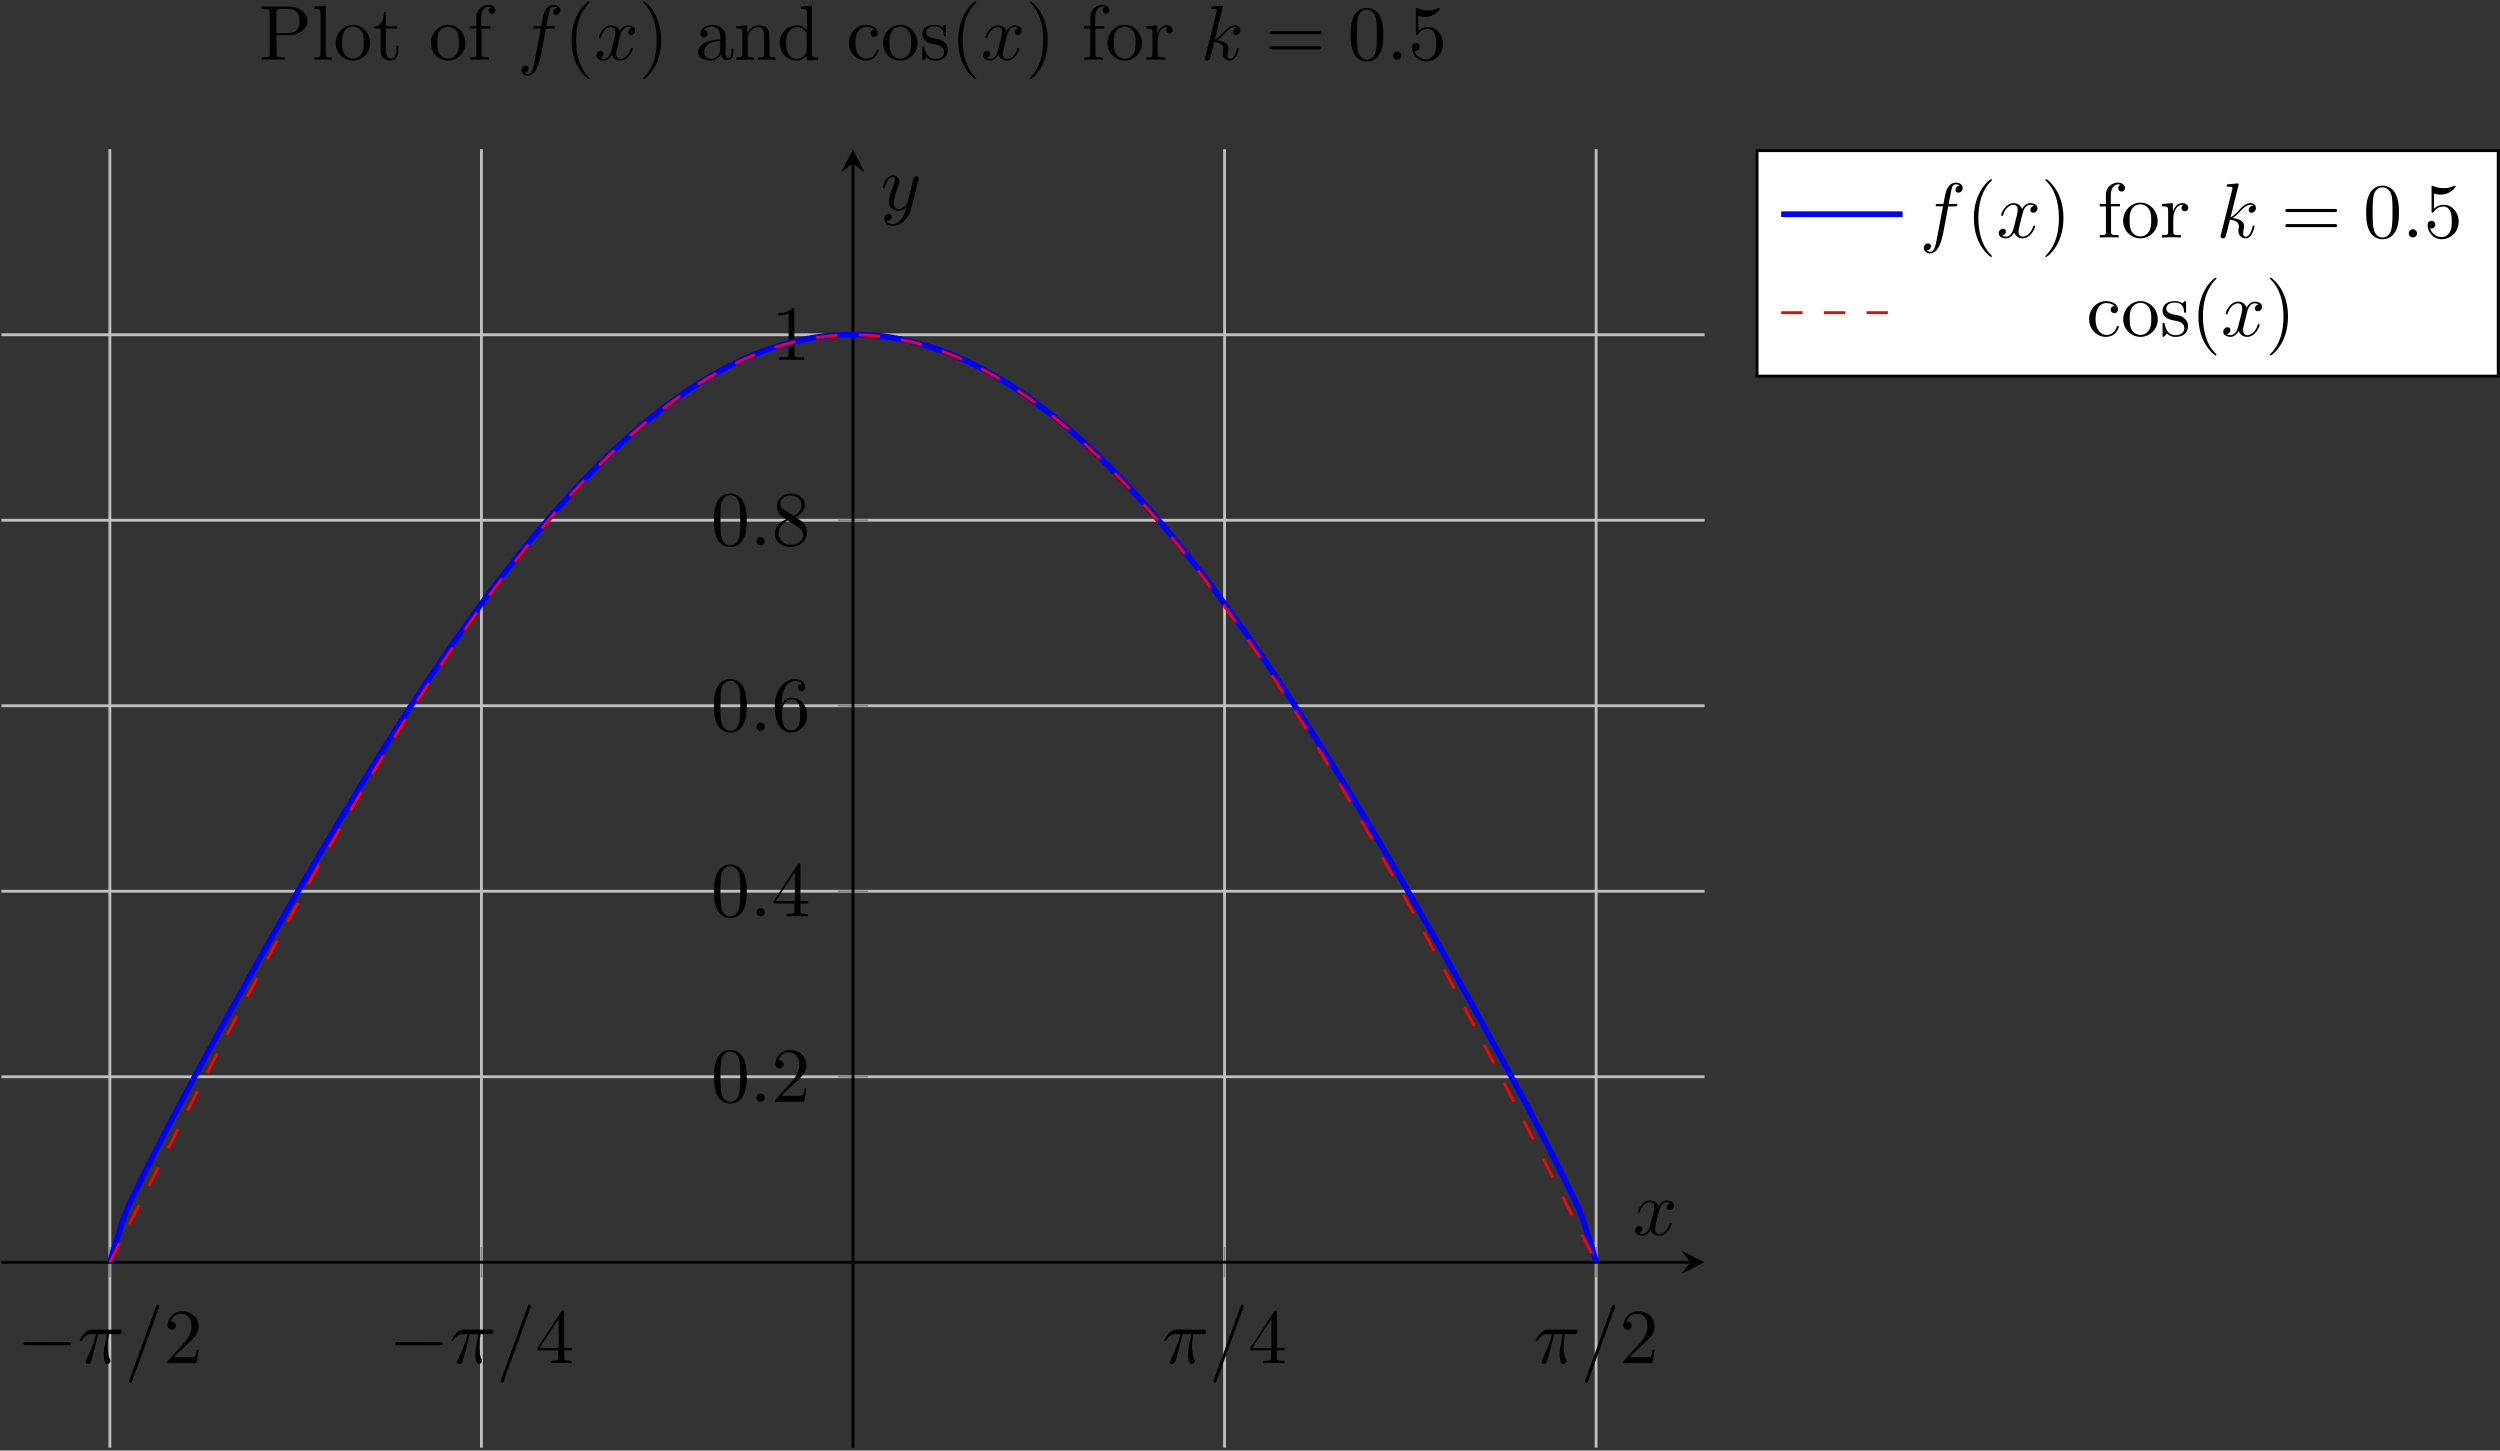 <svg xmlns="http://www.w3.org/2000/svg" xmlns:xlink="http://www.w3.org/1999/xlink" width="586" height="340" viewBox="1873.27 1486.66 350.286 203.238"><rect x="1873.27" y="1486.66" width="350.286" height="203.238" fill="#333333" stroke="none"/><defs><path id="g2-40" d="M3.61 2.618c0-.033 0-.054-.185-.24-1.363-1.374-1.712-3.436-1.712-5.105 0-1.898.414-3.797 1.756-5.16.142-.131.142-.153.142-.186 0-.076-.044-.109-.11-.109-.108 0-1.09.742-1.734 2.127-.556 1.2-.687 2.411-.687 3.328 0 .85.12 2.17.72 3.403.655 1.342 1.593 2.051 1.702 2.051.065 0 .109-.032.109-.109"/><path id="g2-41" d="M3.153-2.727c0-.851-.12-2.171-.72-3.404C1.778-7.473.84-8.18.73-8.18c-.066 0-.11.043-.11.108 0 .033 0 .055.208.251C1.9-6.742 2.52-5.007 2.52-2.727c0 1.865-.404 3.785-1.756 5.16-.142.13-.142.152-.142.185 0 .066.043.11.109.11.109 0 1.09-.743 1.734-2.128.557-1.2.688-2.41.688-3.327"/><path id="g2-48" d="M5.018-3.49c0-.874-.054-1.746-.436-2.554C4.08-7.09 3.185-7.265 2.727-7.265c-.654 0-1.45.283-1.898 1.298C.48-5.215.425-4.364.425-3.491c0 .818.044 1.8.491 2.63A2 2 0 0 0 2.716.24c.59 0 1.419-.23 1.899-1.265.349-.753.403-1.604.403-2.466M2.716 0c-.425 0-1.069-.273-1.265-1.32-.12-.655-.12-1.658-.12-2.302 0-.698 0-1.418.087-2.007.207-1.298 1.026-1.396 1.298-1.396.36 0 1.08.196 1.288 1.276.109.61.109 1.44.109 2.127 0 .818 0 1.56-.12 2.258C3.829-.327 3.207 0 2.716 0"/><path id="g2-49" d="M3.207-6.982c0-.262 0-.283-.25-.283-.677.698-1.637.698-1.986.698v.338c.218 0 .862 0 1.429-.284v5.651c0 .393-.033.524-1.015.524h-.349V0c.382-.033 1.331-.033 1.768-.033s1.385 0 1.767.033v-.338h-.35c-.981 0-1.014-.12-1.014-.524z"/><path id="g2-50" d="m1.385-.84 1.157-1.124c1.702-1.505 2.356-2.094 2.356-3.185 0-1.244-.982-2.116-2.313-2.116a2.016 2.016 0 0 0-2.04 1.974c0 .611.546.611.579.611.185 0 .567-.13.567-.578a.55.55 0 0 0-.578-.567c-.088 0-.11 0-.142.01.25-.709.84-1.112 1.473-1.112.992 0 1.461.883 1.461 1.778 0 .873-.545 1.734-1.145 2.41L.665-.403c-.12.12-.12.142-.12.404h4.048l.305-1.898h-.273c-.054.327-.13.807-.24.97C4.31-.84 3.59-.84 3.35-.84z"/><path id="g2-52" d="M3.207-1.8v.95c0 .392-.022.512-.829.512H2.15V0c.447-.033 1.015-.033 1.473-.033s1.036 0 1.483.033v-.338h-.229c-.807 0-.829-.12-.829-.513V-1.8h1.091v-.338h-1.09v-4.964c0-.218 0-.283-.175-.283-.098 0-.131 0-.218.13L.305-2.138v.338zm.066-.338H.61l2.662-4.07z"/><path id="g2-53" d="M4.898-2.193c0-1.298-.894-2.389-2.073-2.389-.523 0-.992.175-1.385.557v-2.128c.218.066.578.142.927.142 1.342 0 2.106-.993 2.106-1.134 0-.066-.033-.12-.11-.12-.01 0-.032 0-.087.032a3.6 3.6 0 0 1-1.483.317c-.437 0-.938-.077-1.451-.306-.087-.033-.11-.033-.131-.033-.11 0-.11.088-.11.262v3.23c0 .196 0 .283.154.283.076 0 .098-.033.141-.098.12-.175.524-.764 1.408-.764.567 0 .84.502.927.698.174.404.196.83.196 1.375 0 .382 0 1.036-.262 1.494-.261.426-.665.71-1.167.71-.796 0-1.418-.579-1.603-1.222.032.01.065.022.185.022.36 0 .545-.273.545-.535s-.185-.535-.545-.535c-.153 0-.535.077-.535.579C.545-.818 1.298.24 2.52.24c1.265 0 2.378-1.047 2.378-2.433"/><path id="g2-54" d="M1.44-3.578v-.262c0-2.76 1.353-3.153 1.91-3.153.26 0 .72.066.96.437-.165 0-.6 0-.6.49 0 .339.26.502.5.502.175 0 .503-.098.503-.523 0-.655-.48-1.178-1.386-1.178-1.396 0-2.869 1.407-2.869 3.818C.458-.535 1.724.24 2.738.24 3.95.24 4.985-.785 4.985-2.225c0-1.386-.97-2.433-2.181-2.433-.742 0-1.146.556-1.364 1.08M2.738-.065c-.687 0-1.014-.655-1.08-.819-.196-.512-.196-1.385-.196-1.581 0-.851.349-1.942 1.33-1.942.175 0 .677 0 1.015.676.197.404.197.96.197 1.495 0 .523 0 1.069-.186 1.461-.327.655-.829.71-1.08.71"/><path id="g2-56" d="M1.778-4.985c-.502-.328-.545-.699-.545-.884 0-.666.709-1.124 1.483-1.124.797 0 1.495.568 1.495 1.353 0 .622-.426 1.145-1.08 1.527zM3.371-3.95c.785-.404 1.32-.971 1.32-1.691 0-1.004-.971-1.625-1.964-1.625-1.09 0-1.974.807-1.974 1.821 0 .197.022.688.48 1.2.12.131.523.404.796.59-.633.316-1.57.927-1.57 2.007C.458-.491 1.57.24 2.715.24c1.233 0 2.27-.905 2.27-2.073 0-.392-.12-.883-.535-1.342-.207-.229-.382-.338-1.08-.774m-1.091.458 1.342.851c.305.207.818.535.818 1.2 0 .807-.818 1.375-1.713 1.375-.938 0-1.723-.677-1.723-1.582 0-.633.349-1.331 1.276-1.844"/><path id="g2-61" d="M7.495-3.567c.163 0 .37 0 .37-.218s-.207-.219-.36-.219H.971c-.153 0-.36 0-.36.219s.207.218.37.218zm.01 2.116c.153 0 .36 0 .36-.218s-.207-.218-.37-.218H.982c-.164 0-.371 0-.371.218s.207.218.36.218z"/><path id="g2-80" d="M2.476-3.447H4.32c1.31 0 2.487-.884 2.487-1.975 0-1.069-1.08-2.029-2.574-2.029H.382v.338h.262c.84 0 .861.12.861.513v5.75c0 .392-.021.512-.861.512H.382V0C.764-.033 1.57-.033 1.985-.033S3.218-.033 3.6 0v-.338h-.262c-.84 0-.862-.12-.862-.513zm-.032-.284v-2.945c0-.36.021-.437.534-.437h.971c1.735 0 1.735 1.157 1.735 1.691 0 .513 0 1.691-1.735 1.691z"/><path id="g2-97" d="M3.633-.83c.043.437.338.895.85.895.23 0 .895-.152.895-1.036v-.61h-.273v.61c0 .633-.272.698-.392.698-.36 0-.404-.49-.404-.545V-3c0-.458 0-.884-.393-1.287-.425-.426-.97-.6-1.494-.6-.895 0-1.647.512-1.647 1.232 0 .328.218.513.501.513a.48.48 0 0 0 .502-.502c0-.13-.054-.49-.556-.501.294-.382.829-.502 1.178-.502.535 0 1.156.425 1.156 1.396v.404c-.556.032-1.32.065-2.007.392-.818.371-1.09.939-1.09 1.419C.458-.153 1.515.12 2.203.12c.72 0 1.221-.436 1.429-.95m-.077-1.788v1.09C3.556-.49 2.771-.12 2.28-.12c-.535 0-.982-.382-.982-.927 0-.6.458-1.506 2.258-1.571"/><path id="g2-99" d="M1.276-2.378c0-1.778.895-2.237 1.473-2.237.098 0 .786.011 1.167.404-.447.033-.512.36-.512.502a.48.48 0 0 0 .501.502c.284 0 .502-.186.502-.513 0-.742-.829-1.167-1.669-1.167-1.363 0-2.367 1.178-2.367 2.53C.37-.96 1.45.12 2.716.12c1.462 0 1.811-1.31 1.811-1.418s-.109-.11-.142-.11c-.098 0-.12.044-.141.11C3.927-.284 3.218-.153 2.814-.153c-.578 0-1.538-.469-1.538-2.225"/><path id="g2-100" d="M4.145-.6v.72L5.75 0v-.338c-.764 0-.85-.077-.85-.611v-6.622l-1.572.12v.338c.764 0 .851.077.851.611v2.357c-.316-.393-.785-.677-1.374-.677C1.516-4.822.37-3.752.37-2.345.37-.96 1.44.12 2.684.12c.698 0 1.189-.37 1.461-.72m0-2.924v2.237c0 .196 0 .218-.12.403-.327.524-.818.764-1.287.764-.49 0-.883-.284-1.145-.698-.284-.447-.317-1.07-.317-1.517 0-.403.022-1.058.339-1.549.229-.338.643-.698 1.232-.698.382 0 .84.164 1.178.655.12.185.12.207.12.403"/><path id="g2-102" d="M1.91-4.702v-1.265c0-.96.523-1.484 1.003-1.484.032 0 .196 0 .36.076a.48.48 0 0 0-.328.459c0 .25.175.469.47.469.316 0 .48-.218.48-.48 0-.404-.404-.764-.982-.764-.764 0-1.691.578-1.691 1.735v1.254H.36v.338h.862v3.535c0 .49-.12.49-.851.49V0c.425-.01.938-.033 1.244-.033.436 0 .949 0 1.385.033v-.338h-.23c-.806 0-.828-.12-.828-.513v-3.513h1.243v-.338z"/><path id="g2-108" d="m1.93-7.57-1.57.12v.337c.764 0 .85.077.85.611v5.673c0 .49-.12.49-.85.49V0c.36-.01.938-.033 1.21-.033S2.379-.01 2.783 0v-.338c-.731 0-.851 0-.851-.491z"/><path id="g2-110" d="M1.2-3.753v2.924c0 .49-.12.49-.85.49V0c.38-.01.937-.033 1.232-.033.283 0 .85.022 1.222.033v-.338c-.731 0-.851 0-.851-.491v-2.007c0-1.135.774-1.746 1.472-1.746.688 0 .808.59.808 1.211v2.542c0 .49-.12.49-.851.49V0c.382-.01.938-.033 1.233-.033.283 0 .85.022 1.221.033v-.338c-.567 0-.84 0-.85-.327V-2.75c0-.938 0-1.276-.339-1.67-.152-.185-.512-.403-1.145-.403-.797 0-1.31.47-1.615 1.146v-1.146l-1.538.12v.338c.764 0 .851.077.851.611"/><path id="g2-111" d="M5.138-2.335c0-1.396-1.09-2.552-2.41-2.552-1.364 0-2.423 1.189-2.423 2.552A2.435 2.435 0 0 0 2.716.12a2.43 2.43 0 0 0 2.422-2.455M2.728-.153c-.47 0-.95-.229-1.244-.73-.273-.48-.273-1.146-.273-1.539 0-.425 0-1.014.262-1.494a1.46 1.46 0 0 1 1.243-.731c.48 0 .95.24 1.233.709s.284 1.102.284 1.516c0 .393 0 .982-.24 1.462-.24.49-.72.807-1.266.807"/><path id="g2-114" d="M1.822-3.622v-1.2l-1.517.12v.338c.764 0 .851.077.851.611v2.924c0 .49-.12.49-.85.49V0c.425-.01.938-.033 1.243-.033.436 0 .95 0 1.386.033v-.338h-.23c-.807 0-.829-.12-.829-.513v-1.68c0-1.08.459-2.05 1.288-2.05.076 0 .098 0 .12.01a.47.47 0 0 0-.251.426c0 .305.229.469.469.469.196 0 .469-.131.469-.48s-.338-.666-.807-.666c-.797 0-1.19.731-1.342 1.2"/><path id="g2-115" d="M2.27-2.116c.24.043 1.134.218 1.134 1.003 0 .557-.382.993-1.233.993C1.255-.12.86-.742.655-1.67.622-1.81.61-1.854.502-1.854c-.142 0-.142.077-.142.273v1.44C.36.044.36.12.48.12.535.12.545.11.753-.098.775-.12.775-.142.97-.35c.48.458.97.469 1.2.469 1.254 0 1.756-.73 1.756-1.516 0-.579-.327-.906-.458-1.037-.36-.349-.785-.436-1.244-.523-.61-.12-1.341-.262-1.341-.895 0-.382.283-.829 1.221-.829 1.2 0 1.255.982 1.277 1.32.01.098.109.098.13.098.143 0 .143-.054.143-.262v-1.101c0-.186 0-.262-.12-.262-.055 0-.077 0-.219.13a1.4 1.4 0 0 1-.185.175c-.415-.305-.862-.305-1.026-.305-1.33 0-1.745.73-1.745 1.342 0 .381.175.687.47.927.348.283.654.349 1.44.502"/><path id="g2-116" d="M1.887-4.364h1.56v-.338h-1.56v-2.007h-.272c-.011.894-.339 2.062-1.408 2.105v.24h.928v3.011C1.135-.01 2.149.12 2.542.12c.774 0 1.08-.775 1.08-1.473v-.622h-.273v.6c0 .808-.327 1.222-.73 1.222-.732 0-.732-.992-.732-1.178z"/><path id="g0-0" d="M7.19-2.51c.185 0 .38 0 .38-.217s-.195-.218-.38-.218H1.286c-.185 0-.382 0-.382.218s.197.218.382.218z"/><path id="g1-25" d="M2.89-4.07h1.234c-.36 1.615-.459 2.085-.459 2.815 0 .164 0 .459.088.83.109.48.229.545.392.545.219 0 .448-.196.448-.415 0-.065 0-.087-.066-.24-.316-.785-.316-1.494-.316-1.8 0-.578.076-1.167.196-1.734h1.244c.142 0 .534 0 .534-.371 0-.262-.229-.262-.436-.262H2.095c-.24 0-.655 0-1.135.513-.382.425-.665.927-.665.982 0 .01 0 .109.13.109.088 0 .11-.044.175-.131.535-.84 1.167-.84 1.385-.84h.622C2.258-2.75 1.67-1.43 1.211-.436c-.087.163-.087.185-.087.261 0 .208.174.295.316.295.327 0 .415-.305.545-.71.153-.5.153-.523.295-1.068z"/><path id="g1-58" d="M2.095-.578c0-.317-.262-.578-.579-.578s-.578.261-.578.578S1.2 0 1.516 0s.579-.262.579-.578"/><path id="g1-61" d="M4.79-7.767c.054-.142.054-.186.054-.197a.22.22 0 0 0-.219-.218c-.076 0-.152.033-.185.098L.655 2.313C.6 2.455.6 2.498.6 2.509c0 .12.098.218.218.218.142 0 .175-.076.24-.262z"/><path id="g1-102" d="M4.004-4.364h.938c.218 0 .327 0 .327-.218 0-.12-.109-.12-.294-.12h-.906l.23-1.243c.043-.23.196-1.004.261-1.135.098-.207.284-.37.513-.37.043 0 .327 0 .534.195a.604.604 0 0 0-.589.59c0 .25.197.381.404.381.283 0 .6-.24.6-.654 0-.502-.502-.753-.95-.753-.37 0-1.057.196-1.385 1.276-.065.23-.098.339-.36 1.713h-.752c-.208 0-.328 0-.328.207 0 .131.098.131.306.131h.72l-.818 4.31c-.197 1.058-.382 2.05-.95 2.05-.043 0-.316 0-.523-.196a.59.59 0 0 0 .6-.59c0-.25-.197-.38-.404-.38-.283 0-.6.24-.6.654 0 .49.48.752.927.752.6 0 1.037-.643 1.233-1.058.35-.687.6-2.007.611-2.083z"/><path id="g1-107" d="M3.13-7.45c0-.012 0-.12-.14-.12-.252 0-1.048.086-1.332.108-.087.011-.207.022-.207.218 0 .131.098.131.262.131.523 0 .545.077.545.186l-.033.218L.644-.425C.6-.273.6-.251.6-.185.6.065.818.12.916.12a.45.45 0 0 0 .371-.23c.055-.097.546-2.115.611-2.388.371.033 1.266.207 1.266.927 0 .076 0 .12-.033.23a2.4 2.4 0 0 0-.044.381c0 .644.437 1.08 1.004 1.08.327 0 .622-.175.862-.578.272-.48.392-1.08.392-1.102 0-.11-.098-.11-.13-.11-.11 0-.12.045-.153.197-.218.797-.47 1.353-.95 1.353-.207 0-.348-.12-.348-.513 0-.185.043-.436.087-.61.044-.186.044-.23.044-.339 0-.709-.688-1.025-1.615-1.145.338-.197.687-.546.938-.808.524-.578 1.026-1.047 1.56-1.047.066 0 .077 0 .098.011.131.022.142.022.23.087.021.011.021.022.043.044a.617.617 0 0 0-.622.59c0 .174.12.38.415.38.283 0 .6-.24.6-.665 0-.327-.251-.687-.742-.687-.305 0-.807.087-1.593.96-.37.415-.796.851-1.21 1.015z"/><path id="g1-120" d="M3.644-3.295c.065-.283.316-1.287 1.08-1.287.054 0 .316 0 .545.142-.305.055-.524.327-.524.59 0 .174.12.38.415.38.24 0 .59-.195.59-.632 0-.567-.645-.72-1.015-.72-.633 0-1.015.578-1.146.83-.273-.72-.862-.83-1.178-.83-1.135 0-1.756 1.407-1.756 1.68 0 .11.109.11.13.11.088 0 .12-.023.142-.12.371-1.157 1.091-1.43 1.462-1.43.207 0 .59.098.59.731 0 .338-.186 1.07-.59 2.596C2.215-.578 1.833-.12 1.353-.12c-.066 0-.317 0-.546-.142.273-.054.513-.283.513-.589 0-.294-.24-.382-.404-.382-.327 0-.6.284-.6.633 0 .502.546.72 1.026.72.72 0 1.113-.764 1.145-.83.131.405.524.83 1.178.83 1.124 0 1.746-1.407 1.746-1.68 0-.11-.098-.11-.131-.11-.098 0-.12.045-.142.12-.36 1.168-1.102 1.43-1.45 1.43-.426 0-.6-.35-.6-.72 0-.24.065-.48.185-.96z"/><path id="g1-121" d="M5.302-4.156c.043-.153.043-.175.043-.251 0-.197-.152-.295-.316-.295a.47.47 0 0 0-.382.23 8 8 0 0 0-.152.588 21 21 0 0 0-.219.873l-.49 1.964c-.044.163-.513.927-1.233.927-.557 0-.677-.48-.677-.884 0-.501.186-1.178.557-2.138.174-.447.218-.567.218-.785 0-.491-.35-.895-.895-.895-1.036 0-1.44 1.582-1.44 1.68 0 .11.11.11.131.11.11 0 .12-.023.175-.197.294-1.026.73-1.353 1.102-1.353.087 0 .272 0 .272.35 0 .272-.109.556-.185.763-.436 1.156-.633 1.778-.633 2.29C1.178-.206 1.865.12 2.51.12c.426 0 .796-.185 1.102-.49-.142.566-.273 1.1-.71 1.68-.283.37-.697.686-1.2.686-.152 0-.643-.032-.828-.458.174 0 .316 0 .469-.13A.59.59 0 0 0 1.56.96c0-.338-.295-.382-.404-.382-.25 0-.61.175-.61.71 0 .545.48.948 1.156.948 1.123 0 2.247-.992 2.553-2.225z"/><clipPath id="clip1"><path d="M1873.47 1689.509h238.632V1507.57h-238.633z"/></clipPath></defs><g id="page1"><path fill="none" stroke="#bfbfbf" stroke-miterlimit="10" stroke-width=".399" d="M1888.665 1689.509V1507.57m52.058 181.938V1507.57m104.125 181.938V1507.57m52.059 181.938V1507.57m-223.437 129.958h238.632m-238.633-25.992h238.633m-238.633-25.992h238.633m-238.633-25.992h238.633m-238.633-25.989h238.633"/><path fill="none" stroke="gray" stroke-miterlimit="10" stroke-width=".199" d="M1888.665 1665.645v-4.254m52.058 4.254v-4.254m104.125 4.254v-4.254m52.059 4.254v-4.254m-106.246-23.863h4.25m-4.25-25.992h4.25m-4.25-25.992h4.25m-4.25-25.992h4.25m-4.25-25.989h4.25"/><path fill="none" stroke="#000" stroke-miterlimit="10" stroke-width=".399" d="M1873.47 1663.52h236.64"/><path d="m2112.093 1663.522-3.188-1.594 1.195 1.594-1.195 1.593"/><path fill="none" stroke="#000" stroke-miterlimit="10" stroke-width=".399" d="M1992.786 1689.509v-179.946"/><path d="m1992.78 1507.569-1.594 3.187 1.594-1.195 1.594 1.195"/><g transform="translate(.75 -11.65)"><use xlink:href="#g0-0" x="1874.909" y="1689.312"/><use xlink:href="#g1-25" x="1883.394" y="1689.312"/><use xlink:href="#g1-61" x="1890.004" y="1689.312"/><use xlink:href="#g2-50" x="1895.458" y="1689.312"/></g><g transform="translate(52.81 -11.65)"><use xlink:href="#g0-0" x="1874.909" y="1689.312"/><use xlink:href="#g1-25" x="1883.394" y="1689.312"/><use xlink:href="#g1-61" x="1890.004" y="1689.312"/><use xlink:href="#g2-52" x="1895.458" y="1689.312"/></g><g transform="translate(161.17 -11.65)"><use xlink:href="#g1-25" x="1874.909" y="1689.312"/><use xlink:href="#g1-61" x="1881.519" y="1689.312"/><use xlink:href="#g2-52" x="1886.973" y="1689.312"/></g><g transform="translate(213.23 -11.65)"><use xlink:href="#g1-25" x="1874.909" y="1689.312"/><use xlink:href="#g1-61" x="1881.519" y="1689.312"/><use xlink:href="#g2-50" x="1886.973" y="1689.312"/></g><g transform="translate(97.97 -48.27)"><use xlink:href="#g2-48" x="1874.909" y="1689.312"/><use xlink:href="#g1-58" x="1880.363" y="1689.312"/><use xlink:href="#g2-50" x="1883.394" y="1689.312"/></g><g transform="translate(97.97 -74.26)"><use xlink:href="#g2-48" x="1874.909" y="1689.312"/><use xlink:href="#g1-58" x="1880.363" y="1689.312"/><use xlink:href="#g2-52" x="1883.394" y="1689.312"/></g><g transform="translate(97.97 -100.25)"><use xlink:href="#g2-48" x="1874.909" y="1689.312"/><use xlink:href="#g1-58" x="1880.363" y="1689.312"/><use xlink:href="#g2-54" x="1883.394" y="1689.312"/></g><g transform="translate(97.97 -126.24)"><use xlink:href="#g2-48" x="1874.909" y="1689.312"/><use xlink:href="#g1-58" x="1880.363" y="1689.312"/><use xlink:href="#g2-56" x="1883.394" y="1689.312"/></g><use xlink:href="#g2-49" x="1874.909" y="1689.312" transform="translate(106.46 -152.23)"/><path fill="none" stroke="#00f" stroke-miterlimit="10" stroke-width=".797" d="M1888.665 1663.52s1.504-5.058 2.082-6.601 1.504-3.313 2.082-4.52a232 232 0 0 1 2.082-4.18 424 424 0 0 1 2.082-4.027 607 607 0 0 1 4.164-7.82c.578-1.07 1.508-2.774 2.082-3.832.578-1.059 1.508-2.746 2.086-3.797.574-1.047 1.504-2.715 2.082-3.754s1.504-2.7 2.082-3.73c.578-1.028 1.504-2.672 2.082-3.692.578-1.016 1.504-2.644 2.082-3.652s1.504-2.617 2.082-3.613 1.504-2.582 2.082-3.567a707 707 0 0 1 4.164-6.996c.578-.957 1.508-2.477 2.082-3.418a643 643 0 0 1 4.168-6.68 478 478 0 0 1 2.082-3.254 464 464 0 0 1 2.082-3.183c.578-.871 1.504-2.254 2.082-3.106a346 346 0 0 1 2.082-3.031c.578-.832 1.504-2.144 2.082-2.953s1.504-2.082 2.082-2.871c.578-.785 1.504-2.039 2.082-2.801.579-.762 1.508-1.953 2.086-2.687a201 201 0 0 1 2.082-2.625 230 230 0 0 1 4.164-4.938c.579-.66 1.504-1.687 2.082-2.32.579-.629 1.504-1.621 2.082-2.223.579-.601 1.504-1.539 2.083-2.113a125 125 0 0 1 2.082-2.008 115 115 0 0 1 2.082-1.887c.578-.507 1.507-1.304 2.082-1.785.578-.48 1.507-1.23 2.086-1.676a83 83 0 0 1 2.082-1.55 84 84 0 0 1 2.082-1.446 68 68 0 0 1 2.082-1.312 69 69 0 0 1 2.082-1.195 65 65 0 0 1 2.082-1.09c.578-.282 1.504-.7 2.082-.946.578-.25 1.504-.625 2.082-.836s1.504-.507 2.082-.683 1.508-.442 2.082-.582a50 50 0 0 1 2.086-.446 48 48 0 0 1 2.082-.335 37 37 0 0 1 2.082-.18c.578-.035 1.504-.055 2.082-.055s1.504.02 2.082.055c.578.031 1.504.109 2.082.18.578.074 1.504.23 2.082.335.578.11 1.504.305 2.082.446.578.14 1.504.406 2.082.582s1.508.472 2.086.683c.574.211 1.504.586 2.082.836.578.246 1.504.664 2.082.946a65 65 0 0 1 2.082 1.09 63 63 0 0 1 2.082 1.179c.578.348 1.504.942 2.082 1.328a84 84 0 0 1 2.082 1.446 90 90 0 0 1 2.082 1.55 90 90 0 0 1 2.082 1.676c.578.481 1.508 1.278 2.082 1.785.578.512 1.508 1.344 2.086 1.887.574.539 1.504 1.438 2.082 2.008.578.574 1.504 1.512 2.082 2.113.578.602 1.504 1.594 2.082 2.223a211 211 0 0 1 2.082 2.32c.578.66 1.504 1.735 2.082 2.422.578.684 1.504 1.805 2.082 2.516.578.714 1.504 1.886 2.082 2.625.578.734 1.504 1.925 2.082 2.687s1.508 2.016 2.082 2.801c.579.789 1.508 2.062 2.086 2.871s1.504 2.121 2.082 2.953a346 346 0 0 1 4.164 6.129c.579.871 1.504 2.297 2.082 3.191a548 548 0 0 1 4.165 6.559c.578.926 1.503 2.434 2.082 3.375a491 491 0 0 1 2.082 3.418c.578.953 1.507 2.492 2.086 3.46l2.082 3.536c.578.988 1.503 2.57 2.082 3.567.578.996 1.503 2.605 2.082 3.613.578 1.008 1.504 2.637 2.082 3.652a800 800 0 0 1 4.164 7.414c.578 1.04 1.504 2.715 2.082 3.762.578 1.05 1.504 2.738 2.082 3.797s1.508 2.762 2.082 3.832a606 606 0 0 1 4.168 7.816c.578 1.106 1.504 2.89 2.082 4.032a232 232 0 0 1 2.082 4.18c.578 1.206 1.504 2.976 2.082 4.51.578 1.536 2.082 6.548 2.082 6.548" clip-path="url(#clip1)"/><path fill="none" stroke="red" stroke-dasharray="2.989 2.989" stroke-miterlimit="10" stroke-width=".399" d="m1888.665 1663.52 2.082-4.082c.578-1.133 1.504-2.949 2.082-4.078l2.082-4.07 2.082-4.059c.578-1.12 1.504-2.922 2.082-4.039a1272 1272 0 0 1 2.082-4.023c.578-1.114 1.508-2.89 2.082-3.996.578-1.106 1.508-2.875 2.086-3.97a746 746 0 0 1 2.082-3.937c.578-1.09 1.504-2.828 2.082-3.906.578-1.074 1.504-2.797 2.082-3.863.578-1.063 1.504-2.762 2.082-3.817.578-1.05 1.504-2.73 2.082-3.773.578-1.04 1.504-2.691 2.082-3.719a1042 1042 0 0 1 2.082-3.668c.578-1.008 1.504-2.613 2.082-3.605s1.508-2.57 2.082-3.547a524 524 0 0 1 4.168-6.89c.578-.938 1.504-2.426 2.082-3.344s1.504-2.368 2.082-3.262 1.504-2.313 2.082-3.184 1.504-2.258 2.082-3.105a330 330 0 0 1 2.082-3.024c.578-.824 1.504-2.132 2.082-2.933s1.504-2.063 2.082-2.84a273 273 0 0 1 2.086-2.746c.575-.746 1.504-1.926 2.082-2.649a167 167 0 0 1 4.164-5.007c.579-.665 1.504-1.707 2.082-2.344s1.504-1.633 2.082-2.242c.579-.606 1.504-1.555 2.083-2.133.578-.574 1.503-1.477 2.082-2.024s1.503-1.398 2.082-1.914c.578-.511 1.507-1.312 2.082-1.793a81 81 0 0 1 4.168-3.238 84 84 0 0 1 2.082-1.449 75 75 0 0 1 2.082-1.324 71 71 0 0 1 2.082-1.196c.578-.316 1.504-.797 2.082-1.078s1.504-.703 2.082-.949c.578-.25 1.504-.617 2.082-.832a49 49 0 0 1 2.082-.703c.578-.18 1.508-.434 2.082-.574.578-.141 1.508-.34 2.086-.446s1.504-.25 2.082-.32 1.504-.16 2.082-.195 1.504-.067 2.082-.067 1.504.031 2.082.067c.578.035 1.504.125 2.082.195s1.504.215 2.082.32 1.504.305 2.082.446c.578.14 1.504.394 2.082.574.578.176 1.508.492 2.086.703.574.215 1.504.582 2.082.832.578.246 1.504.668 2.082.949s1.504.762 2.082 1.078 1.504.844 2.082 1.192a75 75 0 0 1 2.082 1.328c.578.387 1.504 1.031 2.082 1.449s1.504 1.109 2.082 1.559a88 88 0 0 1 2.082 1.679 99 99 0 0 1 2.082 1.793c.578.516 1.508 1.367 2.086 1.914.574.543 1.504 1.446 2.082 2.024s1.504 1.527 2.082 2.133c.578.605 1.504 1.601 2.082 2.238s1.504 1.68 2.082 2.344c.578.668 1.504 1.761 2.082 2.457.578.695 1.504 1.832 2.082 2.55.578.723 1.504 1.903 2.082 2.653s1.504 1.972 2.082 2.746a237 237 0 0 1 4.168 5.773c.578.825 1.504 2.172 2.082 3.02a345 345 0 0 1 8.328 12.894 525 525 0 0 1 4.165 6.891c.578.977 1.507 2.555 2.082 3.547a870 870 0 0 1 2.086 3.605c.574 1.012 1.503 2.645 2.082 3.672.578 1.024 1.503 2.68 2.082 3.719a1122 1122 0 0 1 4.164 7.586c.578 1.066 1.504 2.785 2.082 3.863a1177 1177 0 0 1 4.164 7.844c.578 1.098 1.504 2.863 2.082 3.969s1.508 2.883 2.082 3.996c.578 1.113 1.508 2.906 2.086 4.023l2.082 4.04c.578 1.124 1.504 2.933 2.082 4.058l2.082 4.07 2.082 4.078 2.082 4.082" clip-path="url(#clip1)"/><use xlink:href="#g1-120" x="1874.909" y="1689.312" transform="translate(227.16 -29.63)"/><use xlink:href="#g1-121" x="1874.909" y="1689.312" transform="translate(121.73 -173.25)"/><g transform="translate(34.64 -194.28)"><use xlink:href="#g2-80" x="1874.909" y="1689.312"/><use xlink:href="#g2-108" x="1882.333" y="1689.312"/><use xlink:href="#g2-111" x="1885.363" y="1689.312"/><use xlink:href="#g2-116" x="1890.818" y="1689.312"/><use xlink:href="#g2-111" x="1898.697" y="1689.312"/><use xlink:href="#g2-102" x="1904.151" y="1689.312"/><use xlink:href="#g1-102" x="1911.121" y="1689.312"/><use xlink:href="#g2-40" x="1917.636" y="1689.312"/><use xlink:href="#g1-120" x="1921.879" y="1689.312"/><use xlink:href="#g2-41" x="1928.113" y="1689.312"/><use xlink:href="#g2-97" x="1935.992" y="1689.312"/><use xlink:href="#g2-110" x="1941.447" y="1689.312"/><use xlink:href="#g2-100" x="1947.507" y="1689.312"/><use xlink:href="#g2-99" x="1957.204" y="1689.312"/><use xlink:href="#g2-111" x="1962.053" y="1689.312"/><use xlink:href="#g2-115" x="1967.508" y="1689.312"/><use xlink:href="#g2-40" x="1971.811" y="1689.312"/><use xlink:href="#g1-120" x="1976.053" y="1689.312"/><use xlink:href="#g2-41" x="1982.288" y="1689.312"/><use xlink:href="#g2-102" x="1990.167" y="1689.312"/><use xlink:href="#g2-111" x="1993.5" y="1689.312"/><use xlink:href="#g2-114" x="1998.955" y="1689.312"/><use xlink:href="#g1-107" x="2006.864" y="1689.312"/><use xlink:href="#g2-61" x="2015.917" y="1689.312"/><use xlink:href="#g2-48" x="2027.432" y="1689.312"/><use xlink:href="#g1-58" x="2032.886" y="1689.312"/><use xlink:href="#g2-53" x="2035.917" y="1689.312"/></g><path fill="#fff" d="M2119.462 1539.36h103.843v-31.59h-103.843z"/><path fill="none" stroke="#000" stroke-miterlimit="10" stroke-width=".399" d="M2119.462 1539.36h103.843v-31.59h-103.843z"/><path fill="none" stroke="#00f" stroke-miterlimit="10" stroke-width=".797" d="M2122.84 1516.672h17.007"/><g transform="translate(209.5 -155.57)"><use xlink:href="#g1-102" x="1932.744" y="1675.509"/><use xlink:href="#g2-40" x="1939.259" y="1675.509"/><use xlink:href="#g1-120" x="1943.502" y="1675.509"/><use xlink:href="#g2-41" x="1949.737" y="1675.509"/><use xlink:href="#g2-102" x="1957.616" y="1675.509"/><use xlink:href="#g2-111" x="1960.949" y="1675.509"/><use xlink:href="#g2-114" x="1966.403" y="1675.509"/><use xlink:href="#g1-107" x="1974.313" y="1675.509"/><use xlink:href="#g2-61" x="1983.366" y="1675.509"/><use xlink:href="#g2-48" x="1994.881" y="1675.509"/><use xlink:href="#g1-58" x="2000.335" y="1675.509"/><use xlink:href="#g2-53" x="2003.366" y="1675.509"/></g><path fill="none" stroke="red" stroke-dasharray="2.989 2.989" stroke-miterlimit="10" stroke-width=".399" d="M2122.844 1530.465h17.007"/><g transform="translate(232.87 -155.57)"><use xlink:href="#g2-99" x="1932.744" y="1689.312"/><use xlink:href="#g2-111" x="1937.593" y="1689.312"/><use xlink:href="#g2-115" x="1943.047" y="1689.312"/><use xlink:href="#g2-40" x="1947.35" y="1689.312"/><use xlink:href="#g1-120" x="1951.593" y="1689.312"/><use xlink:href="#g2-41" x="1957.828" y="1689.312"/></g></g><script type="text/ecmascript">if(window.parent.postMessage)window.parent.postMessage(&quot;127.5|439.5|255|&quot;+window.location,&quot;*&quot;);</script></svg>
